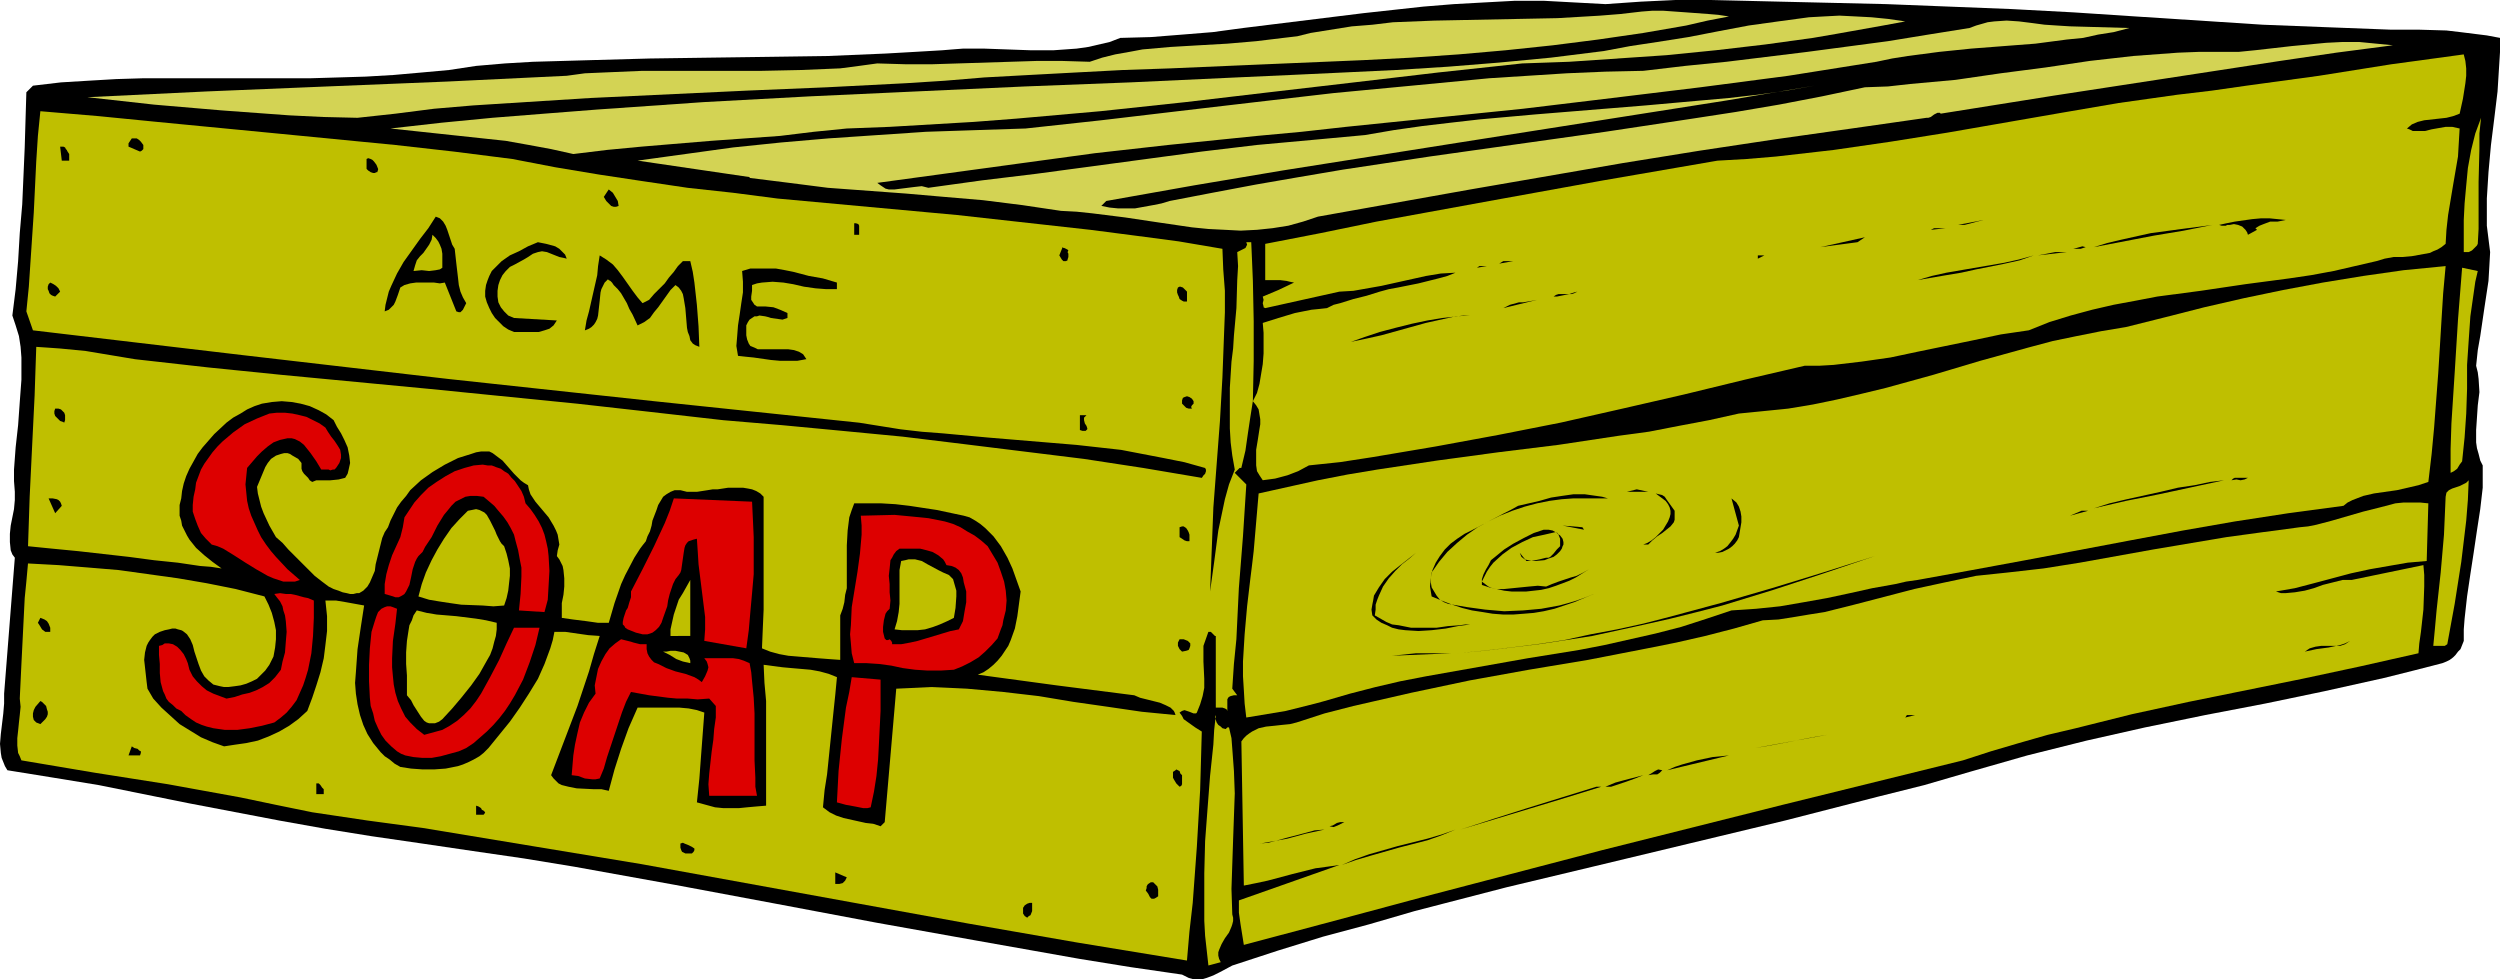 <?xml version="1.0" encoding="UTF-8" standalone="no"?>
<svg
   version="1.0"
   width="129.766mm"
   height="50.842mm"
   id="svg91"
   sodipodi:docname="Soap Box 2.wmf"
   xmlns:inkscape="http://www.inkscape.org/namespaces/inkscape"
   xmlns:sodipodi="http://sodipodi.sourceforge.net/DTD/sodipodi-0.dtd"
   xmlns="http://www.w3.org/2000/svg"
   xmlns:svg="http://www.w3.org/2000/svg">
  <sodipodi:namedview
     id="namedview91"
     pagecolor="#ffffff"
     bordercolor="#000000"
     borderopacity="0.25"
     inkscape:showpageshadow="2"
     inkscape:pageopacity="0.0"
     inkscape:pagecheckerboard="0"
     inkscape:deskcolor="#d1d1d1"
     inkscape:document-units="mm" />
  <defs
     id="defs1">
    <pattern
       id="WMFhbasepattern"
       patternUnits="userSpaceOnUse"
       width="6"
       height="6"
       x="0"
       y="0" />
  </defs>
  <path
     style="fill:#000000;fill-opacity:1;fill-rule:evenodd;stroke:none"
     d="m 468.963,5.818 h 5.494 l 5.494,0.162 2.747,0.323 2.586,0.323 2.586,0.323 2.586,0.485 v 2.747 l -0.162,2.586 -0.323,5.172 -0.646,5.333 -0.646,5.172 -0.485,5.333 -0.323,5.172 v 2.586 2.747 l 0.323,2.586 0.323,2.586 -0.162,2.909 -0.162,2.747 -0.808,5.333 -0.808,5.495 -0.485,2.747 -0.323,3.071 0.323,1.293 0.162,1.293 0.162,2.586 -0.323,2.586 -0.162,2.424 -0.162,2.424 v 2.424 l 0.162,1.131 0.323,1.131 0.323,1.293 0.485,0.97 v 2.263 2.101 l -0.485,4.202 -0.646,4.202 -0.646,4.364 -0.646,4.202 -0.646,4.364 -0.485,4.364 -0.162,2.101 v 2.263 l -0.323,0.808 -0.323,0.808 -0.485,0.485 -0.485,0.646 -0.485,0.485 -0.646,0.485 -0.646,0.323 -0.808,0.323 -5.656,1.455 -5.818,1.455 -11.635,2.586 -11.635,2.424 -11.797,2.263 -11.797,2.424 -11.474,2.586 -5.818,1.455 -5.818,1.455 -5.656,1.616 -5.656,1.616 -8.888,2.586 -9.05,2.263 -18.261,4.687 -36.36,8.727 -18.261,4.364 -18.099,4.687 -8.888,2.586 -9.05,2.424 -8.888,2.747 -8.888,2.909 -2.424,1.293 -1.293,0.646 -1.293,0.485 -1.131,0.323 h -1.293 l -1.131,-0.323 -0.646,-0.323 -0.646,-0.323 -10.019,-1.455 -10.019,-1.616 -20.038,-3.555 -19.877,-3.555 -19.715,-3.717 -19.877,-3.717 -19.715,-3.555 -9.858,-1.616 -10.019,-1.455 -9.858,-1.455 -10.019,-1.455 -9.05,-1.455 -9.05,-1.616 -17.776,-3.394 -17.614,-3.555 -8.888,-1.455 L 1.454,151.109 0.97,150.301 0.646,149.492 0.323,148.684 0.162,147.715 0,145.937 0.162,143.998 0.646,139.957 0.808,138.018 v -1.939 L 2.909,109.412 2.424,108.766 2.101,107.958 1.939,106.342 v -1.616 l 0.162,-1.616 0.323,-1.616 0.323,-1.616 0.162,-1.778 V 96.483 L 2.747,94.382 V 92.12 L 3.07,87.756 3.555,83.393 3.878,78.867 4.202,74.504 V 72.241 70.14 L 4.04,68.039 3.717,65.938 3.07,63.837 2.424,61.898 3.07,56.726 3.555,51.231 3.878,45.737 4.363,40.08 4.848,28.929 5.01,23.434 5.171,18.101 6.464,16.808 11.958,16.161 17.291,15.838 22.786,15.515 28.118,15.353 h 10.989 10.989 10.827 l 5.494,-0.162 5.333,-0.162 5.494,-0.323 5.494,-0.485 5.333,-0.485 5.333,-0.808 5.656,-0.485 5.494,-0.323 11.312,-0.323 11.635,-0.323 11.474,-0.162 11.797,-0.162 11.474,-0.162 11.474,-0.485 5.656,-0.323 5.494,-0.323 1.939,-0.162 2.101,-0.162 h 4.202 l 4.525,0.162 4.525,0.162 h 4.525 l 2.262,-0.162 2.262,-0.162 2.262,-0.323 2.101,-0.485 2.101,-0.485 2.101,-0.808 5.979,-0.162 6.141,-0.485 5.979,-0.485 5.979,-0.808 11.797,-1.455 11.797,-1.455 11.797,-1.293 5.979,-0.485 5.818,-0.323 5.979,-0.323 h 5.979 l 5.979,0.323 5.979,0.323 6.949,-0.485 L 328.694,0 h 6.949 l 6.787,0.162 6.787,0.162 6.949,0.162 6.949,0.162 6.949,0.162 12.282,0.485 12.282,0.485 12.12,0.646 12.282,0.808 24.886,1.616 12.443,0.485 z"
     id="path1" />
  <path
     style="fill:#d3d354;fill-opacity:1;fill-rule:evenodd;stroke:none"
     d="m 339.198,3.232 -4.202,0.808 -4.202,0.97 -8.403,1.455 -8.888,1.293 -8.888,1.131 -9.211,0.97 -9.211,0.808 -9.373,0.646 -9.373,0.485 -19.069,0.808 -18.746,0.808 -9.373,0.323 -9.211,0.485 -9.05,0.485 -8.888,0.485 -7.757,0.646 -7.595,0.485 -15.675,0.808 -15.514,0.646 -30.866,1.455 -15.352,0.97 -7.595,0.485 -7.595,0.646 -7.595,0.97 -7.434,0.808 -6.787,-0.162 -6.626,-0.323 -13.251,-0.97 -13.251,-1.131 -13.09,-1.455 23.432,-1.131 23.432,-0.97 23.755,-0.97 23.432,-1.131 3.555,-0.485 3.717,-0.162 7.595,-0.323 h 7.757 7.757 7.918 l 7.595,-0.162 3.878,-0.162 3.878,-0.162 3.717,-0.485 3.555,-0.485 5.494,0.162 h 5.333 l 10.181,-0.323 10.181,-0.323 h 5.171 l 5.333,0.162 2.424,-0.808 2.586,-0.646 2.747,-0.485 2.586,-0.485 5.494,-0.485 5.494,-0.323 5.656,-0.323 5.656,-0.485 5.333,-0.646 2.747,-0.323 2.586,-0.646 4.04,-0.646 4.04,-0.646 4.04,-0.323 4.04,-0.485 8.08,-0.323 8.08,-0.162 8.08,-0.162 8.08,-0.162 8.242,-0.485 4.04,-0.323 4.202,-0.485 2.101,-0.162 h 2.101 l 4.525,0.323 4.363,0.323 1.939,0.162 z"
     id="path2" />
  <path
     style="fill:#d3d354;fill-opacity:1;fill-rule:evenodd;stroke:none"
     d="m 373.78,4.202 -4.363,0.808 -4.525,0.808 -4.525,0.808 -4.686,0.808 -9.373,1.293 -9.696,1.131 -9.696,0.97 -9.534,0.646 -9.534,0.646 -4.525,0.162 -4.686,0.162 -16.483,1.778 -16.483,1.939 -16.645,1.939 -16.483,1.939 -16.645,1.778 -16.483,1.455 -8.403,0.646 -8.242,0.485 -8.242,0.485 -8.403,0.323 -6.464,0.646 -6.626,0.808 -13.574,0.97 -13.574,1.131 -6.787,0.646 -6.626,0.808 -4.363,-0.97 -4.363,-0.808 -4.525,-0.808 -4.525,-0.485 -9.05,-0.97 -4.525,-0.485 -4.525,-0.485 10.019,-1.131 10.019,-0.97 10.181,-0.808 10.342,-0.808 20.846,-1.455 20.846,-1.131 21.008,-0.97 21.17,-0.97 20.846,-0.808 20.846,-0.97 10.666,-0.485 10.342,-0.485 10.181,-0.485 10.181,-0.646 10.019,-0.808 10.181,-0.97 5.171,-0.646 5.171,-0.646 5.171,-0.97 5.333,-0.808 6.141,-0.97 5.818,-1.131 5.979,-1.131 5.818,-0.808 5.979,-0.808 2.909,-0.162 3.07,-0.162 3.232,0.162 3.07,0.162 3.232,0.323 z"
     id="path3" />
  <path
     style="fill:#d3d354;fill-opacity:1;fill-rule:evenodd;stroke:none"
     d="m 417.736,5.495 -3.07,0.808 -3.07,0.485 -2.909,0.646 -3.232,0.323 -6.141,0.808 -6.302,0.485 -6.302,0.485 -6.302,0.646 -6.141,0.808 -3.07,0.485 -3.07,0.646 -17.291,2.747 -17.291,2.263 -17.291,2.101 -17.453,2.101 -34.744,3.555 -8.726,0.97 -8.726,0.808 -17.453,1.778 -14.382,1.616 -14.221,1.939 -14.221,1.939 -14.221,1.939 0.646,0.485 0.485,0.323 0.485,0.323 0.646,0.162 h 1.131 l 1.293,-0.162 1.293,-0.162 1.293,-0.162 1.454,-0.162 1.293,0.323 10.504,-1.455 10.666,-1.293 21.654,-2.909 10.827,-1.455 10.827,-1.293 10.666,-0.97 10.504,-0.97 5.656,-0.97 5.656,-0.808 5.494,-0.646 5.656,-0.646 10.827,-0.97 21.816,-1.778 10.827,-0.97 5.494,-0.485 5.656,-0.646 5.656,-0.808 5.494,-0.97 -17.291,2.909 -34.906,5.495 -17.453,2.747 -34.744,5.495 -17.291,2.909 -17.291,3.071 -0.97,0.97 1.616,0.323 1.616,0.162 h 1.616 1.778 l 1.778,-0.323 1.778,-0.323 1.616,-0.323 1.616,-0.485 8.403,-1.616 8.565,-1.616 8.403,-1.455 8.565,-1.455 17.13,-2.586 34.421,-4.848 17.13,-2.586 8.403,-1.293 8.565,-1.455 8.403,-1.616 8.403,-1.778 4.525,-0.162 4.363,-0.485 8.888,-0.808 8.888,-1.293 8.726,-1.131 8.726,-1.293 8.565,-0.97 4.363,-0.323 4.363,-0.323 4.202,-0.162 h 4.363 3.394 l 3.232,-0.323 7.11,-0.808 3.394,-0.323 3.394,-0.323 3.232,-0.162 h 3.232 l 6.626,0.646 -11.15,1.455 -10.989,1.616 -22.139,3.394 -22.139,3.394 -11.15,1.778 -11.15,1.778 -0.162,-0.162 h -0.485 l -0.646,0.323 -0.646,0.485 -0.485,0.162 h -0.323 l -14.706,2.101 -14.867,2.101 -15.029,2.263 -15.029,2.424 -29.896,5.172 -29.896,5.333 -2.909,0.97 -2.909,0.808 -3.07,0.485 -3.07,0.323 -3.232,0.162 -3.07,-0.162 -3.232,-0.162 -3.232,-0.323 -6.626,-0.97 -6.464,-0.97 -6.464,-0.808 -3.07,-0.323 -3.07,-0.162 -7.595,-1.131 -7.757,-0.97 -7.595,-0.646 -7.434,-0.646 -15.352,-1.131 -7.595,-0.97 -7.757,-0.97 v -0.162 l -21.978,-3.232 9.373,-1.293 9.373,-1.293 9.373,-0.97 9.373,-0.808 9.534,-0.646 9.534,-0.646 9.696,-0.323 9.858,-0.323 14.867,-1.616 15.029,-1.778 15.19,-1.778 15.352,-1.778 15.352,-1.455 15.19,-1.455 7.595,-0.485 7.595,-0.485 7.595,-0.323 7.434,-0.162 8.242,-0.97 8.08,-0.808 15.837,-1.939 15.837,-2.101 7.918,-1.293 8.08,-1.293 1.293,-0.485 1.131,-0.323 1.131,-0.323 1.293,-0.162 2.424,-0.162 2.424,0.162 2.586,0.323 2.424,0.323 2.424,0.162 2.586,0.162 z"
     id="path4" />
  <path
     style="fill:#bfbf00;fill-opacity:1;fill-rule:evenodd;stroke:none"
     d="m 482.537,22.303 -1.293,0.485 -1.293,0.323 -1.454,0.162 -2.909,0.323 -1.293,0.323 -1.131,0.485 -0.97,0.808 0.485,0.162 0.646,0.323 h 1.293 1.131 l 1.293,-0.323 2.747,-0.485 h 1.293 l 1.454,0.323 -0.162,2.747 -0.162,2.747 -0.97,5.656 -0.485,2.909 -0.485,2.909 -0.323,2.909 -0.162,2.747 -0.808,0.646 -0.808,0.485 -0.808,0.323 -0.646,0.323 -1.778,0.323 -1.778,0.323 -1.778,0.162 h -1.778 l -1.778,0.323 -1.616,0.485 -4.202,0.97 -4.202,0.97 -4.363,0.808 -4.363,0.646 -8.565,1.131 -8.726,1.293 -8.565,1.131 -4.202,0.808 -4.363,0.808 -4.202,0.97 -4.202,1.131 -4.202,1.293 -4.04,1.616 -5.494,0.808 -5.333,1.131 -5.494,1.131 -5.494,1.131 -5.333,1.131 -5.656,0.808 -5.494,0.646 -2.747,0.162 h -2.909 l -11.797,2.747 -11.958,2.909 -11.958,2.747 -12.12,2.747 -12.282,2.424 -12.282,2.263 -12.443,2.101 -6.302,0.97 -6.141,0.646 -2.101,1.131 -2.101,0.808 -2.424,0.646 -2.424,0.323 -0.646,-0.97 -0.485,-0.808 -0.162,-1.131 V 90.342 89.372 88.241 l 0.323,-1.939 0.323,-2.101 0.162,-0.97 v -0.97 l -0.162,-0.97 -0.162,-0.97 -0.485,-0.808 -0.646,-0.808 -0.485,3.071 -0.485,3.232 -0.485,3.394 -0.808,3.394 h -0.162 -0.162 l -0.323,0.323 -0.323,0.323 -0.323,0.323 2.262,2.263 v 0.162 l -0.646,10.02 -0.808,10.182 -0.485,10.02 -0.485,4.848 -0.323,4.848 0.97,1.293 h -0.646 l -0.646,0.162 -0.323,0.162 -0.162,0.162 -0.162,0.323 v 0.323 1.939 l -0.162,-0.323 -0.323,-0.162 -0.485,-0.162 h -0.646 -0.646 V 124.766 h -0.162 l -0.162,-0.162 -0.323,-0.323 -0.323,-0.323 h -0.162 -0.323 l -0.97,2.747 v 1.616 1.455 l 0.162,3.394 v 1.778 l -0.323,1.616 -0.485,1.616 -0.323,0.808 -0.323,0.808 -0.162,0.162 h -0.485 l -0.808,-0.323 -0.485,-0.162 -0.485,-0.162 -0.485,0.162 -0.485,0.323 0.485,0.646 0.323,0.646 1.131,0.808 1.131,0.808 1.293,0.808 -0.162,5.818 -0.162,5.656 -0.646,11.151 -0.808,10.99 -0.646,5.656 -0.485,5.656 -21.654,-3.555 -21.331,-3.717 -21.331,-3.879 -42.662,-7.757 -21.493,-3.555 -21.493,-3.555 -10.827,-1.455 -10.827,-1.616 -7.11,-1.455 -6.949,-1.455 -7.11,-1.293 -7.11,-1.293 -14.382,-2.263 -14.382,-2.424 -0.323,-0.808 -0.323,-0.646 -0.162,-1.455 v -1.455 l 0.162,-1.455 0.162,-1.616 0.162,-1.455 0.162,-1.616 -0.162,-1.616 0.162,-3.394 0.162,-3.394 0.323,-6.465 0.323,-6.465 0.323,-3.232 0.323,-3.555 5.979,0.323 5.979,0.485 5.818,0.485 5.818,0.808 5.818,0.808 5.656,0.97 5.656,1.131 5.656,1.455 0.808,1.616 0.646,1.616 0.485,1.778 0.323,1.616 v 1.778 l -0.162,1.616 -0.323,1.778 -0.808,1.616 -0.808,1.131 -0.808,0.808 -0.808,0.808 -0.97,0.485 -1.131,0.485 -1.131,0.323 -1.131,0.162 -1.293,0.162 h -0.808 l -0.808,-0.162 -0.646,-0.162 -0.646,-0.162 -0.97,-0.808 -0.808,-0.808 -0.646,-1.131 -0.485,-1.293 -0.808,-2.424 -0.323,-1.293 -0.485,-1.131 -0.646,-0.97 -0.808,-0.646 -0.323,-0.162 -0.646,-0.162 -0.485,-0.162 h -0.646 l -0.646,0.162 -0.808,0.162 -0.97,0.323 -0.97,0.485 -0.485,0.485 -0.485,0.646 -0.323,0.485 -0.323,0.646 -0.323,1.293 -0.162,1.455 0.162,1.455 0.162,1.455 0.162,1.455 0.162,1.293 1.131,1.939 1.616,1.778 1.778,1.616 1.778,1.616 2.101,1.293 2.101,1.293 2.262,0.97 2.262,0.808 2.101,-0.323 2.262,-0.323 2.262,-0.485 2.101,-0.808 2.101,-0.97 1.939,-1.131 1.778,-1.293 1.778,-1.616 0.97,-2.586 0.808,-2.424 0.808,-2.586 0.646,-2.747 0.323,-2.586 0.323,-2.747 v -2.909 l -0.323,-3.071 h 2.101 l 1.939,0.323 1.778,0.323 1.778,0.323 -0.646,4.202 -0.646,4.364 -0.323,4.525 -0.162,2.101 0.162,2.101 0.323,2.101 0.485,2.101 0.646,1.939 0.808,1.778 1.131,1.778 1.454,1.778 0.808,0.808 0.97,0.646 0.97,0.808 1.131,0.646 2.101,0.323 2.262,0.162 h 2.262 l 2.262,-0.162 2.424,-0.485 0.97,-0.323 1.131,-0.485 0.97,-0.485 1.131,-0.646 0.808,-0.646 0.97,-0.97 4.202,-5.172 1.939,-2.747 1.778,-2.747 1.778,-2.909 1.293,-2.909 1.131,-3.071 0.485,-1.616 0.323,-1.616 h 1.131 0.97 l 2.262,0.323 2.262,0.323 2.262,0.162 -1.131,3.555 -0.97,3.394 -2.262,6.788 -2.586,6.788 -2.586,6.788 0.485,0.646 0.485,0.485 0.485,0.485 0.646,0.323 1.293,0.323 1.616,0.323 3.232,0.162 h 1.616 l 1.454,0.323 1.131,-4.202 1.293,-4.04 1.454,-4.04 1.778,-4.04 h 1.454 1.616 1.778 3.394 l 1.778,0.162 1.616,0.323 1.454,0.485 -0.646,8.566 -0.323,4.364 -0.485,4.687 1.778,0.485 1.778,0.485 1.616,0.162 h 1.454 1.616 l 1.616,-0.162 1.778,-0.162 1.939,-0.162 v -6.626 -6.788 -7.111 l -0.323,-3.555 -0.162,-3.555 3.717,0.485 1.778,0.162 3.717,0.323 1.778,0.323 1.778,0.485 1.616,0.646 -0.323,3.394 -0.323,3.071 -0.646,6.303 -0.646,6.303 -0.485,3.071 -0.323,3.394 1.293,0.97 1.293,0.646 1.454,0.485 2.909,0.646 1.454,0.323 1.454,0.162 1.454,0.485 0.808,-0.808 2.262,-26.181 3.555,-0.162 3.394,-0.162 3.555,0.162 3.394,0.162 7.11,0.646 6.949,0.808 6.787,1.131 6.787,0.97 6.626,0.97 6.626,0.646 -0.162,-0.485 -0.162,-0.323 -0.323,-0.323 -0.323,-0.323 -0.97,-0.485 -1.131,-0.485 -2.586,-0.646 -1.293,-0.323 -1.131,-0.485 -15.19,-1.939 -15.514,-2.101 1.131,-0.485 0.97,-0.646 0.97,-0.808 0.808,-0.808 0.808,-0.97 0.646,-0.97 0.646,-0.97 0.485,-1.131 0.808,-2.263 0.485,-2.424 0.323,-2.424 0.323,-2.424 -0.808,-2.263 -0.808,-2.263 -0.97,-2.101 -1.293,-2.263 -1.454,-1.939 -0.808,-0.808 -0.808,-0.808 -0.97,-0.808 -0.97,-0.646 -1.131,-0.646 -1.131,-0.323 -5.333,-1.131 -5.333,-0.808 -2.747,-0.323 -2.747,-0.162 h -2.747 -2.586 l -0.485,1.293 -0.485,1.455 -0.162,1.293 -0.162,1.293 -0.162,2.909 v 2.747 2.747 2.909 l -0.323,1.293 -0.162,1.455 -0.323,1.293 -0.485,1.293 v 8.727 l -2.262,-0.162 -2.101,-0.162 -3.878,-0.323 -1.939,-0.162 -1.778,-0.323 -1.778,-0.485 -1.616,-0.646 0.162,-3.879 0.162,-3.717 v -7.434 -3.717 -10.99 l -0.646,-0.646 -0.808,-0.485 -0.808,-0.323 -0.808,-0.162 -0.97,-0.162 h -0.97 -1.939 l -2.101,0.323 h -0.97 l -0.97,0.162 -2.101,0.323 h -1.939 l -1.293,-0.323 h -1.131 l -0.808,0.323 -0.808,0.485 -0.646,0.485 -0.485,0.808 -0.485,0.808 -0.323,0.97 -0.808,2.101 -0.162,0.97 -0.323,1.131 -0.485,0.97 -0.323,0.97 -0.646,0.808 -0.485,0.646 -1.131,1.778 -1.778,3.394 -0.808,1.778 -1.293,3.717 -1.131,3.879 h -0.97 -1.131 l -2.262,-0.323 -2.586,-0.323 -2.262,-0.323 v -1.455 -1.455 l 0.323,-1.616 0.162,-1.616 v -1.616 l -0.162,-1.616 -0.162,-0.808 -0.323,-0.646 -0.323,-0.646 -0.485,-0.646 0.162,-1.131 0.323,-1.131 -0.162,-0.97 -0.162,-0.97 -0.323,-0.808 -0.485,-0.97 -0.97,-1.616 -2.586,-3.071 -0.97,-1.455 -0.323,-0.97 -0.162,-0.808 -0.808,-0.485 -0.646,-0.485 -1.293,-1.293 -1.131,-1.293 -1.131,-1.293 -1.293,-0.97 -0.646,-0.485 -0.646,-0.323 h -0.808 -0.808 l -0.97,0.162 -0.97,0.323 -2.586,0.808 -2.586,1.293 -2.424,1.455 -2.262,1.616 -2.101,1.939 -0.808,1.131 -0.97,1.131 -0.808,1.131 -0.646,1.293 -0.646,1.293 -0.485,1.293 -0.646,0.97 -0.485,1.131 -0.646,2.586 -0.646,2.586 -0.162,1.293 -0.485,1.131 -0.485,1.131 -0.485,0.808 -0.808,0.808 -0.808,0.485 h -0.485 l -0.646,0.162 h -0.646 l -0.646,-0.162 -0.808,-0.162 -0.808,-0.323 -0.97,-0.323 -0.97,-0.485 -1.293,-0.97 -1.454,-1.131 -2.586,-2.586 -1.293,-1.293 -1.293,-1.293 -1.131,-1.293 -1.293,-1.131 -1.293,-2.263 -1.131,-2.424 -0.485,-1.293 -0.323,-1.293 -0.323,-1.293 -0.162,-1.293 0.808,-1.939 0.808,-1.939 0.485,-0.808 0.646,-0.808 0.97,-0.646 0.97,-0.323 0.646,-0.162 h 0.646 l 0.485,0.162 0.485,0.323 1.131,0.646 0.646,0.808 v 0.646 0.485 l 0.162,0.485 0.323,0.485 0.808,0.808 0.323,0.485 0.485,0.323 0.808,-0.323 h 0.97 1.778 l 1.616,-0.162 0.646,-0.162 0.646,-0.162 0.485,-0.808 0.162,-0.646 0.323,-1.455 -0.162,-1.455 -0.323,-1.616 -0.646,-1.455 -0.646,-1.293 -0.808,-1.293 L 65.448,82.423 63.994,81.292 62.539,80.484 60.762,79.675 58.984,79.191 57.206,78.867 55.267,78.706 53.328,78.867 51.389,79.191 l -1.454,0.485 -1.454,0.646 -1.293,0.808 -1.454,0.808 -1.293,0.97 -2.424,2.263 -2.262,2.586 -0.97,1.293 -0.808,1.455 -0.808,1.455 -0.646,1.455 -0.485,1.455 -0.323,1.455 -0.162,1.455 -0.323,1.293 v 0.97 1.131 l 0.323,0.97 0.162,0.97 0.485,0.97 0.485,0.97 0.485,0.808 1.293,1.616 1.616,1.455 1.616,1.293 1.778,1.293 -2.101,-0.323 -2.101,-0.162 -4.363,-0.646 -4.686,-0.485 -4.848,-0.646 -10.019,-1.131 -5.01,-0.485 -4.848,-0.485 0.323,-9.697 0.485,-10.02 0.485,-9.858 0.162,-4.848 0.162,-4.687 2.424,0.162 2.262,0.162 5.01,0.485 4.848,0.808 4.848,0.808 14.382,1.616 14.382,1.455 28.926,2.747 14.544,1.455 14.544,1.455 14.382,1.616 14.221,1.616 11.474,0.97 11.958,1.131 11.797,1.131 11.958,1.455 11.797,1.455 11.797,1.455 11.635,1.778 11.474,1.939 0.323,-0.485 0.323,-0.323 0.162,-0.485 v -0.323 l -0.162,-0.323 -4.04,-1.131 -4.04,-0.808 -4.202,-0.808 -4.202,-0.808 -4.363,-0.485 -4.363,-0.485 -17.453,-1.455 -8.726,-0.808 -4.202,-0.323 -4.202,-0.485 -4.04,-0.646 -4.04,-0.646 L 128.31,78.706 87.91,74.342 47.51,69.655 26.987,67.231 6.464,64.807 5.171,61.09 5.656,56.241 5.979,51.393 6.626,41.696 7.11,31.676 7.434,26.666 7.918,21.818 l 11.474,0.97 11.474,1.131 23.432,2.263 23.27,2.263 11.474,1.293 11.474,1.455 8.403,1.616 8.726,1.455 8.565,1.293 8.726,1.293 8.888,0.97 8.726,1.131 17.614,1.616 17.614,1.616 17.453,1.939 8.726,0.97 8.726,1.131 8.565,1.131 8.565,1.455 0.162,4.04 0.323,4.202 v 4.202 l -0.162,4.202 -0.323,8.566 -0.485,8.566 -1.293,16.969 -0.323,8.404 -0.162,4.04 -0.162,4.04 0.808,-5.818 0.808,-6.141 0.646,-3.071 0.646,-3.071 0.808,-2.909 1.131,-2.909 -0.485,-2.747 -0.323,-2.586 -0.162,-2.747 v -2.586 -5.333 l 0.323,-5.172 0.323,-2.586 0.162,-2.586 0.485,-5.333 0.162,-5.495 0.162,-2.747 -0.162,-2.747 0.323,-0.162 0.323,-0.162 0.646,-0.323 0.323,-0.162 0.162,-0.323 0.162,-0.323 -0.162,-0.485 h 0.97 l 0.162,3.717 0.162,3.879 0.162,7.919 V 70.787 l -0.162,7.919 0.808,-1.616 0.485,-1.778 0.323,-1.939 0.323,-1.939 0.162,-2.101 v -2.101 -1.939 l -0.162,-1.939 3.07,-0.97 3.232,-0.97 3.232,-0.646 1.616,-0.162 1.454,-0.162 1.293,-0.646 1.293,-0.323 2.586,-0.808 1.293,-0.323 1.293,-0.323 2.586,-0.808 1.778,-0.485 1.778,-0.323 4.04,-0.808 3.878,-0.97 1.778,-0.485 1.616,-0.646 -2.909,0.162 -2.909,0.485 -5.818,1.293 -2.909,0.646 -2.747,0.485 -2.747,0.485 -2.747,0.162 -14.544,3.232 -0.323,-0.162 v -0.162 l -0.162,-0.646 0.162,-0.646 -0.162,-0.646 3.07,-1.293 3.07,-1.455 -0.808,-0.162 -0.646,-0.162 -1.293,-0.162 h -2.101 -0.808 v -7.111 l 10.827,-2.101 10.989,-2.263 22.139,-4.04 22.301,-4.04 22.462,-3.879 5.656,-0.323 5.818,-0.485 5.656,-0.646 5.656,-0.646 11.15,-1.616 11.15,-1.778 11.15,-1.939 11.15,-1.939 11.312,-1.939 11.474,-1.616 6.787,-0.808 6.787,-0.97 7.11,-0.97 7.11,-0.97 14.221,-2.263 14.221,-1.939 0.323,1.293 0.162,1.455 v 1.455 l -0.162,1.455 -0.485,3.071 z"
     id="path5" />
  <path
     style="fill:#bfbf00;fill-opacity:1;fill-rule:evenodd;stroke:none"
     d="m 486.092,47.838 -0.162,0.323 -0.323,0.323 -0.646,0.646 -0.646,0.323 h -0.485 -0.485 v -3.071 -3.232 l 0.162,-3.232 0.323,-3.555 0.323,-3.394 0.646,-3.555 0.808,-3.232 1.131,-3.071 -0.323,3.071 v 3.071 l -0.162,6.465 v 9.212 z"
     id="path6" />
  <path
     style="fill:#000000;fill-opacity:1;fill-rule:evenodd;stroke:none"
     d="m 28.118,28.444 v 0.808 l -0.323,0.323 -0.323,0.162 -2.262,-0.97 v -0.646 l 0.323,-0.485 0.323,-0.485 h 0.485 0.485 l 0.485,0.323 0.323,0.323 z"
     id="path7" />
  <path
     style="fill:#000000;fill-opacity:1;fill-rule:evenodd;stroke:none"
     d="m 13.574,30.222 v 1.293 h -1.454 l -0.323,-2.747 h 0.323 0.323 l 0.323,0.162 0.162,0.323 0.162,0.162 0.162,0.323 z"
     id="path8" />
  <path
     style="fill:#000000;fill-opacity:1;fill-rule:evenodd;stroke:none"
     d="m 74.174,33.131 v 0.162 l -0.162,0.485 h -0.162 l -0.323,0.162 h -0.323 l -0.485,-0.162 -0.485,-0.323 -0.323,-0.323 V 31.191 l 0.323,-0.162 0.485,0.162 0.323,0.162 0.323,0.323 0.485,0.646 z"
     id="path9" />
  <path
     style="fill:#000000;fill-opacity:1;fill-rule:evenodd;stroke:none"
     d="m 121.361,40.403 -0.485,0.162 h -0.485 l -0.485,-0.162 -0.323,-0.323 -0.646,-0.646 -0.485,-0.808 0.97,-1.455 0.808,0.646 0.485,0.808 0.485,0.808 z"
     id="path10" />
  <path
     style="fill:#000000;fill-opacity:1;fill-rule:evenodd;stroke:none"
     d="m 89.203,48.807 0.323,2.909 0.323,2.747 0.162,1.455 0.323,1.293 0.485,1.131 0.646,1.131 -0.323,0.646 -0.323,0.646 -0.323,0.323 -0.162,0.162 h -0.323 L 89.526,61.09 87.264,55.433 86.294,55.595 85.163,55.433 h -1.131 -2.424 l -1.131,0.162 -1.131,0.323 -0.808,0.485 -0.485,1.455 -0.485,1.293 -0.323,0.646 -0.485,0.485 -0.485,0.485 -0.808,0.323 0.162,-1.293 0.323,-1.293 0.323,-1.293 0.485,-1.131 1.131,-2.424 1.293,-2.263 3.232,-4.525 1.616,-2.101 1.454,-2.263 0.808,0.323 0.646,0.646 0.485,0.808 0.323,0.808 0.323,0.97 0.323,0.97 0.323,0.97 z"
     id="path11" />
  <path
     style="fill:#000000;fill-opacity:1;fill-rule:evenodd;stroke:none"
     d="m 448.439,43.151 -0.808,0.162 -0.808,0.162 h -1.454 l -1.293,0.485 -0.808,0.323 -0.808,0.485 0.323,0.323 -1.778,0.97 -0.162,-0.485 -0.323,-0.485 -0.323,-0.323 -0.323,-0.323 -0.808,-0.323 -0.808,-0.162 -0.808,0.162 h -0.485 l -0.323,0.162 h -0.808 l -0.485,-0.162 1.454,-0.323 1.616,-0.323 3.394,-0.485 1.778,-0.162 h 1.616 l 1.616,0.162 z"
     id="path12" />
  <path
     style="fill:#000000;fill-opacity:1;fill-rule:evenodd;stroke:none"
     d="m 384.123,44.12 5.01,-0.97 -3.717,0.97 z"
     id="path13" />
  <path
     style="fill:#000000;fill-opacity:1;fill-rule:evenodd;stroke:none"
     d="m 168.549,44.767 v 1.293 h -0.97 V 43.797 h 0.323 l 0.485,0.162 0.162,0.323 z"
     id="path14" />
  <path
     style="fill:#000000;fill-opacity:1;fill-rule:evenodd;stroke:none"
     d="m 434.057,44.12 -5.656,1.131 -5.818,0.97 -11.797,2.263 2.586,-0.808 2.747,-0.646 2.909,-0.646 2.909,-0.646 5.979,-0.808 z"
     id="path15" />
  <path
     style="fill:#000000;fill-opacity:1;fill-rule:evenodd;stroke:none"
     d="m 378.79,45.09 0.646,-0.323 h 2.262 z"
     id="path16" />
  <path
     style="fill:#bfbf00;fill-opacity:1;fill-rule:evenodd;stroke:none"
     d="m 86.779,52.524 -0.485,0.323 -0.808,0.162 -1.293,0.162 -1.454,-0.162 -1.616,0.162 0.323,-1.131 0.323,-0.97 0.646,-0.808 0.646,-0.646 1.131,-1.616 0.485,-0.97 0.162,-0.97 0.646,0.646 0.485,0.646 0.323,0.646 0.323,0.808 0.162,0.97 v 0.808 z"
     id="path17" />
  <path
     style="fill:#000000;fill-opacity:1;fill-rule:evenodd;stroke:none"
     d="m 357.136,48.484 8.726,-1.939 -1.454,0.97 z"
     id="path18" />
  <path
     style="fill:#000000;fill-opacity:1;fill-rule:evenodd;stroke:none"
     d="m 111.181,50.747 -0.646,-0.162 -0.808,-0.162 -0.808,-0.323 -0.808,-0.323 -0.808,-0.323 -0.97,-0.162 -0.808,0.162 -0.97,0.323 -0.97,0.646 -0.808,0.485 -1.778,0.97 -0.97,0.485 -0.808,0.808 -0.646,0.808 -0.485,0.97 -0.323,0.97 -0.162,1.131 v 1.131 l 0.162,1.131 0.485,0.97 0.646,0.808 0.808,0.808 1.131,0.485 8.403,0.485 -0.323,0.485 -0.323,0.485 -0.808,0.646 -0.97,0.323 -1.131,0.323 h -1.131 -1.293 -1.293 -1.131 l -1.131,-0.485 -0.97,-0.646 -0.808,-0.808 -0.808,-0.808 -0.646,-0.97 -0.485,-0.97 -0.485,-1.131 -0.323,-1.131 v -1.131 l 0.162,-1.131 0.323,-0.97 0.323,-0.808 0.485,-0.97 0.646,-0.646 1.293,-1.293 1.616,-1.131 1.778,-0.808 1.778,-0.97 1.939,-0.808 1.616,0.323 1.778,0.485 0.808,0.485 0.485,0.485 0.646,0.646 z"
     id="path19" />
  <path
     style="fill:#000000;fill-opacity:1;fill-rule:evenodd;stroke:none"
     d="m 209.433,49.454 0.162,0.323 v 0.646 l -0.162,0.485 v 0.162 l -0.323,0.162 h -0.485 l -0.323,-0.323 -0.485,-0.808 0.646,-1.616 0.162,0.162 h 0.162 l 0.323,0.162 0.323,0.162 0.162,0.162 z"
     id="path20" />
  <path
     style="fill:#000000;fill-opacity:1;fill-rule:evenodd;stroke:none"
     d="m 409.171,48.484 -0.485,0.162 -0.485,0.162 h -0.646 -0.808 l 0.646,-0.162 1.131,-0.323 z"
     id="path21" />
  <path
     style="fill:#000000;fill-opacity:1;fill-rule:evenodd;stroke:none"
     d="m 399.798,50.1 3.394,-0.646 h 2.262 z"
     id="path22" />
  <path
     style="fill:#000000;fill-opacity:1;fill-rule:evenodd;stroke:none"
     d="m 347.763,49.777 h 1.616 z"
     id="path23" />
  <path
     style="fill:#000000;fill-opacity:1;fill-rule:evenodd;stroke:none"
     d="m 126.048,59.474 1.293,-0.646 0.97,-1.131 2.101,-2.101 0.808,-1.131 0.97,-1.131 0.808,-1.131 0.97,-0.97 h 1.454 l 0.485,2.101 0.323,2.101 0.485,4.364 0.323,4.202 0.162,4.04 -0.808,-0.323 -0.485,-0.323 -0.485,-0.646 -0.162,-0.808 -0.323,-0.808 -0.162,-0.808 -0.162,-1.939 -0.162,-1.939 -0.323,-1.939 -0.162,-0.808 -0.323,-0.646 -0.485,-0.646 -0.646,-0.485 -0.97,0.97 -0.808,1.131 -0.808,1.131 -0.808,1.131 -0.808,0.97 -0.808,1.131 -1.131,0.808 -0.646,0.323 -0.646,0.323 -0.97,-2.101 -0.646,-1.131 -0.485,-1.131 -1.131,-1.939 -0.646,-0.808 -0.808,-0.808 -0.323,-0.485 -0.323,-0.323 -0.323,-0.162 -0.162,-0.162 -0.162,0.162 -0.485,0.485 -0.323,0.646 -0.323,0.646 -0.162,0.646 -0.162,1.616 -0.162,1.455 -0.162,1.455 -0.162,0.646 -0.323,0.646 -0.323,0.485 -0.485,0.485 -0.485,0.323 -0.808,0.323 0.323,-1.939 0.485,-1.778 0.808,-3.555 0.808,-3.555 0.162,-1.778 0.323,-2.101 1.293,0.808 1.293,0.97 0.97,1.131 0.97,1.293 1.939,2.747 0.97,1.293 z"
     id="path24" />
  <path
     style="fill:#000000;fill-opacity:1;fill-rule:evenodd;stroke:none"
     d="m 344.854,50.747 v -0.646 h 1.293 z"
     id="path25" />
  <path
     style="fill:#000000;fill-opacity:1;fill-rule:evenodd;stroke:none"
     d="m 398.99,50.1 -2.747,0.97 -2.909,0.646 -5.656,1.131 -2.909,0.646 -2.909,0.485 -5.656,0.97 2.747,-0.808 2.909,-0.646 5.656,-0.97 5.656,-0.97 2.909,-0.646 z"
     id="path26" />
  <path
     style="fill:#000000;fill-opacity:1;fill-rule:evenodd;stroke:none"
     d="m 294.112,51.716 0.808,-0.485 h 1.939 z"
     id="path27" />
  <path
     style="fill:#000000;fill-opacity:1;fill-rule:evenodd;stroke:none"
     d="m 289.748,52.524 0.485,-0.323 h 1.454 z"
     id="path28" />
  <path
     style="fill:#bfbf00;fill-opacity:1;fill-rule:evenodd;stroke:none"
     d="m 479.79,52.201 -0.485,5.333 -0.323,5.172 -0.323,5.333 -0.323,5.172 -0.808,10.666 -0.485,5.172 -0.646,5.495 -1.939,0.646 -2.101,0.485 -2.101,0.485 -2.262,0.323 -2.262,0.323 -2.101,0.485 -2.101,0.808 -0.97,0.485 -0.808,0.646 -10.827,1.455 -10.504,1.616 -10.181,1.778 -10.342,1.939 -20.523,3.879 -10.504,1.939 -10.666,1.939 -2.262,0.323 -2.101,0.485 -4.525,0.808 -4.363,0.97 -4.525,0.97 -4.525,0.808 -4.686,0.808 -4.686,0.485 -4.848,0.323 -4.848,1.616 -5.01,1.616 -5.01,1.293 -5.01,1.131 -5.01,1.131 -5.01,0.97 -10.019,1.616 -10.019,1.778 -10.019,1.778 -5.01,0.97 -4.848,1.131 -5.01,1.293 -5.01,1.455 -1.778,0.485 -1.939,0.485 -3.878,0.97 -7.757,1.293 -0.323,-2.747 -0.162,-2.747 -0.162,-2.586 v -2.909 l 0.323,-5.333 0.485,-5.495 0.646,-5.495 0.323,-2.586 0.323,-2.747 0.485,-5.656 0.485,-5.656 5.818,-1.293 5.818,-1.293 5.818,-1.131 5.818,-0.97 11.797,-1.778 11.958,-1.616 11.797,-1.455 11.797,-1.778 5.979,-0.808 5.818,-1.131 5.979,-1.131 5.818,-1.293 4.848,-0.485 4.848,-0.485 4.848,-0.808 4.686,-0.97 4.848,-1.131 4.686,-1.131 9.373,-2.586 9.211,-2.747 9.373,-2.586 4.848,-1.293 4.686,-0.97 4.848,-0.97 4.848,-0.808 7.757,-1.939 7.595,-1.939 7.757,-1.778 7.757,-1.616 7.757,-1.455 7.918,-1.293 7.918,-1.131 z"
     id="path29" />
  <path
     style="fill:#000000;fill-opacity:1;fill-rule:evenodd;stroke:none"
     d="m 164.185,55.433 v 1.293 h -2.101 l -2.101,-0.162 -2.262,-0.323 -2.101,-0.485 -1.939,-0.323 -2.101,-0.162 -2.101,0.162 -0.97,0.162 -0.97,0.323 v 0.485 0.646 l -0.162,1.131 v 0.646 l 0.323,0.485 0.323,0.485 0.485,0.323 h 1.616 l 1.616,0.162 1.293,0.485 1.454,0.646 v 0.97 l -0.485,0.162 -0.485,0.162 -1.131,-0.162 -1.131,-0.162 -0.485,-0.162 -0.646,-0.162 -1.131,-0.162 -0.485,0.162 h -0.485 l -0.485,0.323 -0.485,0.323 -0.323,0.485 -0.323,0.646 v 0.97 0.97 l 0.162,0.808 0.323,0.808 0.323,0.485 0.808,0.323 0.646,0.323 h 1.131 2.424 2.424 l 1.131,0.162 0.97,0.323 0.808,0.485 0.323,0.485 0.323,0.485 -1.778,0.323 h -1.616 -1.778 l -1.778,-0.162 -3.394,-0.485 -1.616,-0.162 -1.454,-0.162 -0.162,-0.97 -0.162,-0.97 0.162,-1.939 0.162,-2.101 0.323,-2.101 0.323,-2.263 0.323,-2.101 v -2.101 l -0.162,-2.101 1.616,-0.485 h 1.778 1.616 1.616 l 1.778,0.323 1.616,0.323 3.07,0.808 2.747,0.485 z"
     id="path30" />
  <path
     style="fill:#bfbf00;fill-opacity:1;fill-rule:evenodd;stroke:none"
     d="m 486.092,53.171 -0.485,2.101 -0.323,2.263 -0.646,4.525 -0.323,4.687 -0.323,4.848 v 4.687 l -0.162,4.848 -0.323,4.687 -0.485,4.687 -0.485,0.646 -0.485,0.808 -0.646,0.485 -0.646,0.323 v -4.687 l 0.162,-5.01 0.323,-5.01 0.323,-5.01 0.646,-10.343 0.808,-10.182 z"
     id="path31" />
  <path
     style="fill:#000000;fill-opacity:1;fill-rule:evenodd;stroke:none"
     d="m 11.797,57.211 -0.97,0.97 -0.485,-0.162 -0.323,-0.162 -0.323,-0.323 -0.162,-0.485 -0.162,-0.323 v -0.485 l 0.162,-0.485 0.323,-0.323 0.646,0.323 0.485,0.323 0.485,0.485 z"
     id="path32" />
  <path
     style="fill:#000000;fill-opacity:1;fill-rule:evenodd;stroke:none"
     d="m 232.865,57.211 v 1.939 h -0.646 l -0.323,-0.162 -0.485,-0.323 -0.162,-0.485 -0.162,-0.323 -0.162,-0.485 v -0.485 l 0.162,-0.485 0.323,-0.162 h 0.162 l 0.485,0.162 z"
     id="path33" />
  <path
     style="fill:#000000;fill-opacity:1;fill-rule:evenodd;stroke:none"
     d="m 309.464,57.211 -0.646,0.323 -0.485,0.162 h -1.293 -1.293 l -0.485,0.162 -0.485,0.323 h -0.162 v 0 h 0.323 0.485 l 0.808,-0.162 1.616,-0.323 0.97,-0.323 z"
     id="path34" />
  <path
     style="fill:#000000;fill-opacity:1;fill-rule:evenodd;stroke:none"
     d="m 294.92,60.443 0.646,-0.323 0.646,-0.323 1.778,-0.485 h 0.808 l 0.97,-0.162 1.778,-0.323 z"
     id="path35" />
  <path
     style="fill:#000000;fill-opacity:1;fill-rule:evenodd;stroke:none"
     d="m 288.456,61.898 -2.909,0.162 -2.909,0.646 -2.909,0.646 -2.909,0.808 -5.818,1.616 -2.909,0.646 -3.07,0.646 2.747,-0.97 2.909,-0.97 3.07,-0.808 3.232,-0.808 3.07,-0.646 2.909,-0.485 2.909,-0.323 1.293,-0.162 z"
     id="path36" />
  <path
     style="fill:#000000;fill-opacity:1;fill-rule:evenodd;stroke:none"
     d="m 234.158,79.191 -0.323,0.323 -0.162,0.323 0.162,0.323 h -0.323 -0.323 l -0.485,-0.162 -0.808,-0.808 v -0.323 -0.323 l 0.162,-0.485 0.323,-0.162 0.485,-0.162 0.485,0.162 0.485,0.323 0.323,0.485 z"
     id="path37" />
  <path
     style="fill:#000000;fill-opacity:1;fill-rule:evenodd;stroke:none"
     d="m 12.605,82.908 -0.323,-0.162 -0.485,-0.162 -0.646,-0.646 -0.323,-0.323 -0.162,-0.485 v -0.485 l 0.162,-0.485 h 0.646 l 0.485,0.162 0.323,0.323 0.323,0.323 0.162,0.485 v 0.485 0.485 z"
     id="path38" />
  <path
     style="fill:#dd0000;fill-opacity:1;fill-rule:evenodd;stroke:none"
     d="m 63.832,83.877 0.485,0.808 0.646,0.97 0.646,0.808 0.646,0.97 0.485,0.808 0.162,0.97 v 0.646 l -0.162,0.485 -0.162,0.485 -0.323,0.485 -0.323,0.485 -0.323,0.323 h -0.323 l -0.485,0.162 -0.323,-0.162 H 63.024 L 62.054,90.504 60.923,88.887 60.277,88.079 59.63,87.271 58.822,86.625 57.853,86.14 57.206,85.978 h -0.808 l -1.454,0.323 -1.293,0.485 -1.131,0.808 -1.131,0.97 -0.97,0.97 -1.939,2.263 -0.162,1.616 -0.162,1.616 0.162,1.616 0.162,1.616 0.323,1.455 0.485,1.455 0.646,1.455 0.646,1.455 0.646,1.293 0.97,1.455 0.97,1.293 0.97,1.131 2.262,2.424 2.424,2.101 -0.97,0.323 h -1.131 -1.131 l -0.97,-0.323 -0.97,-0.323 -1.131,-0.485 -2.262,-1.293 -2.101,-1.293 -2.262,-1.455 -2.101,-1.293 -1.131,-0.485 -1.131,-0.323 -1.131,-1.131 -0.97,-1.131 -0.646,-1.455 -0.485,-1.293 -0.485,-1.455 v -1.293 l 0.162,-1.616 0.323,-1.455 0.162,-1.293 0.485,-1.293 0.485,-1.293 0.646,-1.131 0.808,-1.131 0.808,-1.131 0.97,-1.131 0.97,-0.97 2.101,-1.778 2.262,-1.616 2.424,-1.131 2.424,-0.97 1.454,-0.162 h 1.616 l 1.454,0.162 1.454,0.323 1.293,0.323 1.293,0.646 1.293,0.646 z"
     id="path39" />
  <path
     style="fill:#000000;fill-opacity:1;fill-rule:evenodd;stroke:none"
     d="m 213.15,81.453 -0.162,0.162 -0.323,0.323 v 0.485 l 0.162,0.646 0.323,0.485 0.162,0.485 v 0.162 l -0.162,0.162 -0.162,0.162 h -0.646 l -0.485,-0.162 v -2.909 z"
     id="path40" />
  <path
     style="fill:#dd0000;fill-opacity:1;fill-rule:evenodd;stroke:none"
     d="m 103.101,98.746 0.97,1.131 0.808,1.131 0.808,1.293 0.646,1.293 0.485,1.293 0.323,1.293 0.323,1.455 0.162,1.455 0.162,2.909 -0.162,2.909 -0.162,2.747 -0.646,2.424 -5.01,-0.323 0.323,-3.232 0.162,-3.394 v -1.778 l -0.323,-1.616 -0.323,-1.778 -0.485,-1.778 -0.323,-1.293 -0.646,-1.293 -0.646,-1.131 -0.808,-1.131 -0.97,-1.131 -0.808,-0.97 -1.131,-0.97 -0.97,-0.808 -1.293,-0.162 h -1.293 l -0.97,0.162 -0.97,0.485 -0.97,0.485 -0.808,0.808 -0.646,0.808 -0.808,0.97 -1.293,2.101 -1.131,2.263 -1.293,1.939 -0.485,0.97 -0.808,0.808 -0.323,0.485 -0.323,0.646 -0.485,1.455 -0.323,1.616 -0.323,1.455 -0.323,0.646 -0.323,0.646 -0.323,0.485 -0.485,0.323 -0.646,0.323 h -0.646 l -0.97,-0.323 -1.131,-0.323 v -0.97 -0.97 l 0.323,-1.939 0.485,-1.778 0.646,-1.939 0.808,-1.778 0.808,-1.778 0.485,-1.939 0.323,-1.939 0.97,-1.455 0.97,-1.455 1.293,-1.455 1.454,-1.455 1.616,-1.131 1.778,-1.131 1.778,-0.97 1.939,-0.646 1.778,-0.485 1.778,-0.162 0.97,0.162 h 0.808 l 0.808,0.323 0.97,0.323 0.646,0.485 0.808,0.485 0.646,0.808 0.646,0.646 0.646,0.97 0.646,0.97 0.485,1.131 z"
     id="path41" />
  <path
     style="fill:#000000;fill-opacity:1;fill-rule:evenodd;stroke:none"
     d="m 441.006,93.736 -0.323,0.162 -0.323,0.162 -0.808,0.162 -0.808,-0.162 -0.97,0.162 0.323,-0.323 0.323,-0.162 h 0.808 0.97 z"
     id="path42" />
  <path
     style="fill:#000000;fill-opacity:1;fill-rule:evenodd;stroke:none"
     d="m 436.32,94.221 -12.766,2.747 -6.464,1.293 -6.302,1.455 3.07,-0.97 3.394,-0.808 6.626,-1.455 3.394,-0.808 3.232,-0.485 3.07,-0.646 z"
     id="path43" />
  <path
     style="fill:#bfbf00;fill-opacity:1;fill-rule:evenodd;stroke:none"
     d="m 480.113,126.382 -0.485,0.323 h -0.646 -1.616 l 0.323,-3.394 0.323,-3.555 0.808,-7.434 0.646,-7.434 0.162,-3.717 0.162,-3.717 0.162,-0.808 0.485,-0.485 0.646,-0.323 1.454,-0.485 0.646,-0.323 0.646,-0.323 0.485,-0.485 -0.162,3.879 -0.323,4.04 -0.97,8.081 -1.293,8.242 z"
     id="path44" />
  <path
     style="fill:#000000;fill-opacity:1;fill-rule:evenodd;stroke:none"
     d="m 319.16,96.483 1.939,-0.485 2.262,0.485 z"
     id="path45" />
  <path
     style="fill:#000000;fill-opacity:1;fill-rule:evenodd;stroke:none"
     d="m 315.443,97.776 h -2.101 -2.262 -2.424 l -2.262,0.162 -2.424,0.323 -2.424,0.485 -2.424,0.646 -2.424,0.808 -2.424,0.97 -2.262,1.131 -2.101,1.131 -2.101,1.455 -1.939,1.616 -1.939,1.778 -1.616,1.939 -1.454,2.101 -0.162,0.97 v 0.97 l 0.162,0.97 0.485,0.808 0.485,0.808 0.646,0.808 0.808,0.485 0.808,0.323 3.717,0.646 3.555,0.485 3.717,0.323 3.717,-0.162 3.555,-0.323 3.555,-0.646 1.778,-0.485 1.616,-0.485 1.778,-0.646 1.616,-0.646 -1.939,0.808 -1.939,0.808 -1.939,0.646 -1.939,0.646 -2.101,0.485 -1.939,0.323 -1.939,0.162 -2.101,0.162 h -1.939 l -2.101,-0.162 -1.939,-0.323 -2.101,-0.323 -1.939,-0.485 -1.939,-0.646 -2.101,-0.808 -1.939,-0.808 -0.162,-0.97 -0.162,-0.97 0.162,-1.778 0.323,-1.455 0.646,-1.455 0.808,-1.293 0.97,-1.293 1.131,-1.131 1.293,-0.97 1.454,-0.97 1.616,-0.808 6.141,-3.232 1.293,-0.646 1.454,-0.808 2.101,-0.485 2.101,-0.485 2.262,-0.646 2.101,-0.323 2.262,-0.323 h 2.262 l 2.262,0.323 1.131,0.162 z"
     id="path46" />
  <path
     style="fill:#000000;fill-opacity:1;fill-rule:evenodd;stroke:none"
     d="m 328.532,100.2 v 0.646 0.485 0.646 l -0.162,0.485 -0.646,0.808 -0.808,0.646 -0.808,0.646 -0.97,0.646 -0.97,0.808 -0.808,0.808 h -0.97 l 0.808,-0.323 0.808,-0.485 0.808,-0.646 0.646,-0.646 0.808,-0.808 0.485,-0.808 0.485,-0.808 0.323,-0.808 0.162,-0.646 v -0.646 l -0.162,-0.646 -0.323,-0.646 -0.485,-0.646 -0.646,-0.485 -0.646,-0.485 -0.646,-0.485 0.646,0.162 0.646,0.162 0.485,0.323 0.323,0.485 0.808,1.131 z"
     id="path47" />
  <path
     style="fill:#000000;fill-opacity:1;fill-rule:evenodd;stroke:none"
     d="m 12.12,99.231 -1.293,1.455 -1.293,-2.909 h 0.808 l 0.808,0.162 0.323,0.162 0.323,0.323 0.162,0.323 z"
     id="path48" />
  <path
     style="fill:#dd0000;fill-opacity:1;fill-rule:evenodd;stroke:none"
     d="m 147.541,98.423 0.162,3.394 0.162,3.555 v 3.555 3.717 l -0.323,3.717 -0.323,3.555 -0.323,3.717 -0.485,3.555 -8.242,-1.455 0.162,-2.263 v -2.424 l -0.323,-2.586 -0.323,-2.586 -0.646,-5.172 -0.162,-2.586 -0.162,-2.424 -0.646,0.162 -0.485,0.162 -0.485,0.162 -0.323,0.323 -0.323,0.485 -0.162,0.485 -0.162,0.97 -0.323,2.263 -0.162,1.131 -0.162,0.485 -0.323,0.485 -0.646,0.808 -0.485,0.97 -0.323,0.97 -0.323,0.97 -0.323,1.293 -0.162,1.131 -0.808,2.263 -0.323,0.97 -0.485,0.808 -0.646,0.646 -0.646,0.485 -0.97,0.323 h -0.97 l -0.646,-0.162 -0.646,-0.162 -0.808,-0.323 -0.808,-0.323 -0.485,-0.323 -0.162,-0.323 -0.323,-0.323 v -0.485 l 0.162,-0.808 0.323,-0.97 0.162,-0.485 0.323,-0.485 0.323,-1.131 0.323,-0.97 v -1.131 l 2.262,-4.364 2.262,-4.525 2.101,-4.525 0.97,-2.424 0.808,-2.424 z"
     id="path49" />
  <path
     style="fill:#000000;fill-opacity:1;fill-rule:evenodd;stroke:none"
     d="m 341.137,105.372 -0.323,0.646 -0.485,0.646 -0.485,0.485 -0.646,0.485 -0.646,0.323 -0.646,0.323 -0.808,0.162 h -0.646 l 0.97,-0.323 0.808,-0.485 0.646,-0.485 0.646,-0.808 0.485,-0.646 0.485,-0.808 0.646,-1.778 -1.454,-5.333 0.97,0.808 0.485,0.808 0.323,0.97 0.162,0.97 v 1.131 l -0.162,0.97 z"
     id="path50" />
  <path
     style="fill:#bfbf00;fill-opacity:1;fill-rule:evenodd;stroke:none"
     d="m 476.073,110.059 -3.717,0.323 -3.717,0.646 -3.717,0.646 -3.717,0.808 -7.272,1.939 -3.717,0.97 -3.717,0.646 0.97,0.323 h 0.97 l 1.778,-0.162 1.939,-0.323 1.778,-0.485 1.778,-0.646 1.939,-0.485 1.939,-0.485 h 1.778 l 14.059,-2.909 0.162,1.939 v 2.263 l -0.162,4.525 -0.485,4.364 -0.323,2.263 -0.162,1.939 -11.474,2.586 -11.312,2.424 -11.15,2.263 -11.15,2.263 -11.15,2.424 -10.989,2.747 -5.494,1.293 -5.656,1.616 -5.494,1.616 -5.494,1.778 -35.39,8.727 -35.39,8.889 -35.229,9.212 -17.453,4.687 -17.614,4.687 -0.646,-4.04 -0.323,-2.263 v -1.131 -1.293 l 19.715,-6.949 -2.262,0.323 -2.424,0.323 -4.525,1.131 -4.848,1.293 -2.262,0.485 -2.424,0.485 -0.485,-28.282 0.485,-0.646 0.485,-0.485 0.646,-0.485 0.485,-0.323 1.293,-0.646 1.454,-0.323 1.616,-0.162 1.454,-0.162 1.616,-0.162 1.293,-0.323 5.494,-1.778 5.656,-1.455 5.656,-1.293 5.656,-1.293 11.474,-2.424 11.635,-2.101 11.635,-1.939 11.635,-2.263 5.656,-1.131 5.656,-1.293 5.656,-1.455 5.656,-1.616 3.07,-0.162 3.07,-0.485 2.909,-0.485 3.07,-0.485 5.818,-1.455 11.797,-3.071 5.979,-1.293 3.07,-0.646 3.07,-0.646 3.07,-0.323 3.07,-0.323 7.11,-0.808 7.11,-1.131 14.382,-2.586 14.382,-2.424 7.11,-0.97 7.272,-0.97 1.616,-0.162 1.616,-0.323 3.07,-0.808 6.141,-1.778 3.232,-0.808 3.07,-0.808 1.616,-0.162 h 1.616 1.616 l 1.616,0.162 z"
     id="path51" />
  <path
     style="fill:#bfbf00;fill-opacity:1;fill-rule:evenodd;stroke:none"
     d="m 98.899,107.15 0.485,1.455 0.323,1.293 0.323,1.616 v 1.455 l -0.162,1.455 -0.162,1.455 -0.323,1.455 -0.485,1.455 -2.101,0.162 -2.101,-0.162 -4.202,-0.162 -2.262,-0.323 -2.101,-0.323 -1.939,-0.323 -2.101,-0.646 0.646,-2.424 0.808,-2.263 1.131,-2.424 1.131,-2.101 1.293,-2.101 1.454,-2.101 1.616,-1.778 1.616,-1.616 0.808,-0.162 0.808,-0.162 0.646,0.162 0.646,0.323 0.323,0.162 0.485,0.485 0.646,1.131 0.646,1.293 0.323,0.646 0.323,0.808 0.646,1.293 0.323,0.485 z"
     id="path52" />
  <path
     style="fill:#000000;fill-opacity:1;fill-rule:evenodd;stroke:none"
     d="m 406.1,101.17 2.262,-0.97 h 1.293 z"
     id="path53" />
  <path
     style="fill:#dd0000;fill-opacity:1;fill-rule:evenodd;stroke:none"
     d="m 193.758,107.15 0.97,1.616 0.97,1.616 0.646,1.778 0.646,1.939 0.323,1.778 0.162,1.939 -0.162,1.939 -0.485,1.939 -0.162,0.97 -0.323,0.808 -0.646,1.778 -1.131,1.293 -1.293,1.293 -1.293,1.131 -1.616,0.97 -1.616,0.808 -1.616,0.646 -2.586,0.162 h -2.586 l -2.424,-0.162 -2.424,-0.323 -2.262,-0.485 -2.424,-0.323 -2.424,-0.162 h -2.424 l -0.485,-1.939 -0.162,-1.939 -0.162,-1.778 0.162,-1.778 0.162,-3.555 1.131,-6.949 0.485,-3.555 0.323,-3.717 v -1.778 l -0.162,-1.939 6.626,-0.162 3.394,0.323 3.232,0.323 1.616,0.323 1.616,0.323 1.616,0.485 1.454,0.646 1.293,0.808 1.454,0.808 1.293,0.97 z"
     id="path54" />
  <path
     style="fill:#000000;fill-opacity:1;fill-rule:evenodd;stroke:none"
     d="m 310.756,103.917 -4.202,-0.808 3.878,0.323 z"
     id="path55" />
  <path
     style="fill:#000000;fill-opacity:1;fill-rule:evenodd;stroke:none"
     d="m 233.35,104.887 v 1.293 h -0.323 -0.162 l -0.485,-0.162 -0.485,-0.323 -0.485,-0.323 v -1.939 l 0.485,-0.162 h 0.323 l 0.485,0.323 0.323,0.485 0.162,0.323 z"
     id="path56" />
  <path
     style="fill:#000000;fill-opacity:1;fill-rule:evenodd;stroke:none"
     d="m 306.07,108.119 -0.646,0.646 -0.646,0.485 -0.97,0.323 -0.808,0.323 -1.778,0.162 h -1.778 l -1.293,-1.616 0.323,0.808 0.646,0.485 0.646,0.162 0.646,0.162 1.616,-0.323 1.293,-0.323 h 0.485 l 0.323,-0.162 0.646,-0.646 0.646,-0.808 0.646,-0.646 v -0.808 -0.646 l -0.323,-0.808 -0.162,-0.323 -0.485,-0.162 -2.101,0.485 -2.262,0.485 -2.101,0.97 -2.101,1.131 -1.778,1.293 -1.778,1.616 -0.646,0.808 -0.646,0.97 -0.485,0.97 -0.485,0.97 0.646,0.485 0.646,0.485 0.808,0.323 0.808,0.162 h 1.454 l 1.616,-0.162 1.616,-0.162 1.616,-0.162 1.778,-0.162 1.616,0.162 1.131,-0.485 1.293,-0.485 2.424,-0.808 1.131,-0.323 1.293,-0.646 1.131,-0.646 0.97,-0.808 -0.97,0.808 -1.293,0.808 -1.293,0.808 -1.293,0.646 -1.293,0.485 -1.293,0.485 -1.454,0.485 -1.454,0.323 -1.454,0.162 -1.454,0.162 h -1.454 -1.454 l -1.454,-0.162 -1.454,-0.323 -1.454,-0.323 -1.454,-0.485 v -1.131 l 0.323,-0.97 0.485,-0.97 0.485,-0.808 0.485,-0.97 0.808,-0.646 1.778,-1.455 1.778,-1.131 2.101,-1.131 1.939,-0.97 1.939,-0.646 h 0.97 l 0.808,0.162 0.808,0.485 0.646,0.485 0.485,0.646 0.162,0.646 v 0.485 l -0.162,0.323 -0.162,0.485 z"
     id="path57" />
  <path
     style="fill:#000000;fill-opacity:1;fill-rule:evenodd;stroke:none"
     d="m 185.678,110.867 0.97,0.162 0.808,0.323 0.646,0.485 0.485,0.646 0.323,0.808 0.162,0.97 0.485,1.778 v 2.101 l -0.323,1.778 -0.323,1.939 -0.808,1.616 -1.616,0.323 -1.616,0.485 -3.232,0.97 -1.616,0.485 -1.454,0.323 -1.778,0.323 h -1.778 v -0.323 l -0.162,-0.323 -0.323,-0.323 -0.323,0.162 h -0.323 l -0.162,-0.162 -0.162,-0.162 -0.162,-0.646 -0.162,-0.646 v -0.97 l 0.162,-1.293 0.323,-1.293 0.323,-0.485 0.485,-0.485 0.162,-1.616 -0.162,-1.616 v -1.616 l -0.162,-1.616 0.162,-1.455 0.162,-1.616 0.323,-0.485 0.323,-0.646 0.485,-0.646 0.646,-0.485 h 2.586 1.454 l 1.293,0.323 1.131,0.323 1.131,0.646 0.97,0.808 0.323,0.485 z"
     id="path58" />
  <path
     style="fill:#000000;fill-opacity:1;fill-rule:evenodd;stroke:none"
     d="m 269.71,120.725 1.131,0.646 1.131,0.646 1.131,0.485 1.293,0.162 2.424,0.485 h 2.424 2.586 l 2.262,-0.323 2.262,-0.162 1.131,-0.162 h 0.97 l -2.424,0.323 -2.424,0.485 -2.747,0.323 -2.586,0.162 -2.586,-0.162 -1.293,-0.162 -1.293,-0.323 -0.97,-0.485 -1.131,-0.485 -0.97,-0.646 -0.808,-0.808 -0.162,-1.131 0.162,-0.97 0.162,-0.808 0.162,-0.97 0.485,-0.808 0.485,-0.808 1.131,-1.616 1.454,-1.455 1.616,-1.293 1.454,-1.131 1.616,-1.293 -1.293,1.131 -1.454,1.131 -1.293,1.293 -1.293,1.455 -1.131,1.616 -0.808,1.778 -0.323,0.808 -0.323,0.97 v 0.97 z"
     id="path59" />
  <path
     style="fill:#000000;fill-opacity:1;fill-rule:evenodd;stroke:none"
     d="m 367.801,109.089 -10.019,3.394 -9.858,3.232 -10.019,3.071 -5.01,1.293 -5.171,1.293 -5.01,1.131 -5.171,1.131 -5.171,1.131 -5.171,0.808 -5.333,0.808 -5.333,0.646 -5.494,0.646 -5.494,0.485 5.333,-0.485 5.494,-0.646 5.171,-0.646 5.333,-0.808 5.171,-1.131 5.171,-0.97 5.171,-1.131 5.01,-1.293 10.181,-2.747 10.019,-2.909 10.019,-3.071 z"
     id="path60" />
  <path
     style="fill:#bfbf00;fill-opacity:1;fill-rule:evenodd;stroke:none"
     d="m 186.163,112.806 0.808,0.808 0.323,1.131 0.323,1.131 v 1.131 l -0.162,2.263 -0.162,0.97 -0.162,0.97 -1.293,0.646 -1.454,0.646 -1.293,0.485 -1.616,0.485 -1.454,0.162 h -1.454 -1.616 l -1.454,-0.162 0.485,-1.616 0.323,-1.778 0.162,-1.616 v -1.616 -1.616 -1.778 -1.616 l 0.323,-1.778 0.808,-0.162 0.646,-0.162 h 0.646 0.646 l 1.293,0.323 1.131,0.646 2.101,1.131 0.97,0.485 z"
     id="path61" />
  <path
     style="fill:#bfbf00;fill-opacity:1;fill-rule:evenodd;stroke:none"
     d="m 131.542,124.766 v -1.293 l 0.323,-1.455 0.323,-1.455 0.485,-1.455 0.485,-1.455 0.808,-1.293 1.454,-2.586 v 10.99 z"
     id="path62" />
  <path
     style="fill:#dd0000;fill-opacity:1;fill-rule:evenodd;stroke:none"
     d="m 61.57,117.816 v 3.394 l -0.162,3.555 -0.323,3.394 -0.323,1.616 -0.323,1.616 -0.485,1.616 -0.485,1.455 -0.646,1.455 -0.646,1.455 -0.97,1.293 -0.97,1.131 -1.131,0.97 -1.293,0.97 -2.424,0.646 -2.424,0.485 -2.424,0.323 H 44.117 l -1.131,-0.162 -1.131,-0.162 -1.293,-0.323 -0.97,-0.323 -1.131,-0.485 -0.97,-0.646 -1.131,-0.808 -0.808,-0.808 -0.97,-0.485 -0.646,-0.646 -0.808,-0.646 -0.485,-0.646 -0.323,-0.808 -0.323,-0.646 -0.485,-1.778 -0.162,-1.778 v -1.778 l -0.162,-1.778 v -1.778 l 0.646,-0.162 0.485,-0.323 h 0.485 0.323 l 0.808,0.162 0.808,0.485 0.646,0.646 0.646,0.808 0.485,0.97 0.323,0.808 0.323,1.293 0.646,1.293 0.808,0.97 0.97,0.97 0.97,0.808 1.293,0.646 1.293,0.485 1.293,0.485 1.616,-0.323 1.454,-0.485 1.454,-0.323 1.293,-0.485 1.293,-0.646 1.293,-0.808 1.131,-1.131 1.131,-1.455 0.323,-1.616 0.485,-1.778 0.162,-2.101 0.162,-1.939 -0.162,-2.101 -0.162,-1.131 -0.323,-0.97 -0.162,-0.808 -0.485,-0.97 -0.646,-0.808 -0.485,-0.646 1.131,-0.162 1.131,0.162 h 0.97 l 0.808,0.162 1.778,0.485 0.808,0.162 z"
     id="path63" />
  <path
     style="fill:#dd0000;fill-opacity:1;fill-rule:evenodd;stroke:none"
     d="m 77.891,119.432 -0.323,2.909 -0.485,3.394 -0.162,3.394 v 1.778 l 0.162,1.778 0.162,1.616 0.323,1.616 0.485,1.616 0.646,1.455 0.808,1.616 0.97,1.131 1.293,1.293 1.454,1.131 1.778,-0.485 1.778,-0.485 1.454,-0.808 1.454,-0.97 1.293,-1.131 1.293,-1.293 1.131,-1.455 0.97,-1.455 1.778,-3.232 1.778,-3.394 1.454,-3.232 1.454,-3.071 h 5.01 l -0.808,3.394 -1.131,3.394 -1.293,3.394 -1.616,3.071 -0.97,1.616 -0.97,1.455 -1.131,1.455 -1.131,1.293 -1.293,1.293 -1.293,1.131 -1.293,1.131 -1.454,0.97 -1.454,0.646 -1.778,0.485 -1.778,0.485 -1.778,0.323 h -1.778 l -1.778,-0.162 -1.616,-0.323 -0.808,-0.323 -0.808,-0.485 -1.131,-0.97 -1.131,-1.131 -0.808,-1.131 -0.646,-1.293 -0.646,-1.455 -0.323,-1.455 -0.485,-1.455 -0.162,-1.616 -0.162,-3.232 v -3.232 l 0.162,-3.232 0.323,-3.232 0.646,-2.101 0.323,-0.97 0.323,-0.808 0.646,-0.646 0.323,-0.162 0.323,-0.162 0.485,-0.162 h 0.646 l 0.485,0.162 z"
     id="path64" />
  <path
     style="fill:#bfbf00;fill-opacity:1;fill-rule:evenodd;stroke:none"
     d="m 97.445,122.18 v 1.293 l -0.162,1.293 -0.323,1.131 -0.323,1.293 -0.485,1.293 -0.646,1.131 -1.454,2.586 -1.616,2.263 -1.939,2.424 -1.778,2.101 -1.939,2.101 -0.646,0.485 -0.808,0.323 h -0.646 -0.485 l -0.485,-0.162 -0.485,-0.323 -0.646,-0.808 -1.454,-2.263 -0.485,-0.97 -0.808,-0.97 v -1.778 -0.97 -1.131 l -0.162,-2.263 v -2.263 l 0.162,-2.263 0.323,-2.101 0.162,-0.97 0.485,-0.97 0.323,-0.97 0.646,-0.97 1.939,0.485 1.939,0.323 3.878,0.323 3.878,0.485 1.939,0.323 z"
     id="path65" />
  <path
     style="fill:#000000;fill-opacity:1;fill-rule:evenodd;stroke:none"
     d="m 9.858,123.149 v 0.808 H 9.373 8.888 l -0.646,-0.485 -0.485,-0.808 -0.323,-0.485 0.485,-0.97 0.808,0.323 0.485,0.323 0.323,0.485 z"
     id="path66" />
  <path
     style="fill:#dd0000;fill-opacity:1;fill-rule:evenodd;stroke:none"
     d="m 126.856,126.382 v 0.97 l 0.162,0.808 0.323,0.646 0.485,0.646 0.485,0.485 0.808,0.323 1.616,0.808 1.778,0.646 1.939,0.485 1.778,0.646 0.808,0.485 0.646,0.485 0.646,-1.131 0.485,-1.131 0.162,-0.646 -0.162,-0.646 -0.162,-0.485 -0.485,-0.646 h 1.131 0.97 1.293 0.97 1.293 l 1.131,0.162 0.97,0.323 1.131,0.485 0.323,1.778 0.162,1.778 0.323,3.232 0.162,3.071 v 3.071 3.071 3.071 l 0.162,3.394 v 1.778 l 0.323,1.778 h -9.373 l -0.162,-2.263 0.162,-2.101 0.485,-4.364 0.323,-2.263 0.162,-2.101 0.323,-2.263 v -2.263 l -1.293,-1.455 -2.262,0.162 -1.939,-0.162 h -2.101 l -1.778,-0.162 -3.717,-0.485 -3.555,-0.646 -0.97,1.939 -0.808,2.101 -1.454,4.364 -1.454,4.364 -0.646,2.263 -0.808,1.939 -0.808,0.162 h -0.646 l -1.454,-0.162 -1.293,-0.485 -1.293,-0.162 0.162,-1.939 0.162,-1.939 0.323,-2.101 0.485,-2.263 0.485,-2.101 0.808,-1.939 0.97,-1.939 1.293,-1.778 -0.162,-1.616 0.323,-1.616 0.323,-1.616 0.646,-1.455 0.808,-1.455 0.808,-1.131 1.131,-0.97 1.131,-0.808 1.293,0.323 0.646,0.162 0.485,0.162 1.293,0.323 z"
     id="path67" />
  <path
     style="fill:#000000;fill-opacity:1;fill-rule:evenodd;stroke:none"
     d="m 233.35,127.19 -0.162,0.323 -0.485,0.162 -0.808,0.162 -0.485,-0.485 -0.323,-0.646 v -0.646 l 0.323,-0.646 h 0.808 l 0.808,0.323 0.323,0.323 0.162,0.162 v 0.485 z"
     id="path68" />
  <path
     style="fill:#000000;fill-opacity:1;fill-rule:evenodd;stroke:none"
     d="m 461.044,125.735 -0.97,0.485 -0.97,0.323 -2.262,0.485 -2.424,0.323 -2.262,0.485 0.485,-0.323 0.485,-0.323 1.131,-0.323 1.131,-0.162 h 2.424 1.293 l 0.97,-0.323 0.485,-0.323 z"
     id="path69" />
  <path
     style="fill:#bfbf00;fill-opacity:1;fill-rule:evenodd;stroke:none"
     d="m 135.421,130.099 -1.454,-0.323 -1.293,-0.485 -1.293,-0.808 -1.293,-0.646 h 0.646 l 0.808,-0.162 h 0.97 l 0.808,0.162 0.808,0.162 0.808,0.485 0.162,0.323 0.162,0.323 0.162,0.485 z"
     id="path70" />
  <path
     style="fill:#000000;fill-opacity:1;fill-rule:evenodd;stroke:none"
     d="m 273.104,128.644 4.686,-0.485 h 6.949 z"
     id="path71" />
  <path
     style="fill:#dd0000;fill-opacity:1;fill-rule:evenodd;stroke:none"
     d="m 172.75,133.331 v 6.141 l -0.323,6.465 -0.162,3.071 -0.323,3.232 -0.485,3.071 -0.646,3.071 -0.646,0.162 h -0.808 l -1.616,-0.323 -1.778,-0.323 -1.778,-0.485 0.323,-6.141 0.646,-6.303 0.808,-6.141 0.646,-3.071 0.485,-2.909 z"
     id="path72" />
  <path
     style="fill:#000000;fill-opacity:1;fill-rule:evenodd;stroke:none"
     d="m 8.888,141.089 -0.97,0.97 -0.808,-0.323 -0.485,-0.485 -0.162,-0.646 v -0.646 l 0.162,-0.646 0.323,-0.646 0.97,-1.131 0.323,0.162 0.485,0.485 0.323,0.323 0.162,0.646 0.162,0.485 v 0.485 l -0.162,0.485 z"
     id="path73" />
  <path
     style="fill:#bfbf00;fill-opacity:1;fill-rule:evenodd;stroke:none"
     d="m 240.461,143.028 0.323,-0.323 h 0.162 0.162 l 0.485,2.101 0.162,2.101 0.323,4.364 0.162,4.364 -0.162,4.525 -0.162,4.525 -0.162,4.848 -0.162,4.848 0.162,5.01 0.162,0.646 v 0.646 l -0.162,0.646 -0.162,0.485 -0.485,1.131 -0.808,1.131 -0.646,1.131 -0.485,1.131 -0.162,0.485 v 0.646 l 0.162,0.646 0.323,0.646 -2.424,0.646 -0.323,-2.909 -0.323,-2.909 -0.162,-2.909 v -3.071 -6.303 l 0.162,-6.303 0.485,-6.465 0.485,-6.303 0.646,-6.141 0.162,-2.909 0.323,-2.909 -0.162,0.323 v 0.162 l 0.162,0.485 0.162,0.485 0.323,0.485 0.485,0.323 0.323,0.323 z"
     id="path74" />
  <path
     style="fill:#000000;fill-opacity:1;fill-rule:evenodd;stroke:none"
     d="m 373.78,140.765 0.323,-0.485 h 1.616 z"
     id="path75" />
  <path
     style="fill:#000000;fill-opacity:1;fill-rule:evenodd;stroke:none"
     d="m 358.428,144.159 -1.939,0.323 -1.778,0.323 -3.232,0.646 -3.394,0.646 -1.778,0.323 -1.939,0.323 z"
     id="path76" />
  <path
     style="fill:#000000;fill-opacity:1;fill-rule:evenodd;stroke:none"
     d="m 27.472,148.2 h -2.262 l 0.646,-1.778 0.485,0.323 0.646,0.162 0.323,0.323 0.323,0.162 v 0.323 z"
     id="path77" />
  <path
     style="fill:#000000;fill-opacity:1;fill-rule:evenodd;stroke:none"
     d="m 339.198,148.2 -12.12,2.909 1.454,-0.646 1.454,-0.485 2.909,-0.808 3.07,-0.646 z"
     id="path78" />
  <path
     style="fill:#000000;fill-opacity:1;fill-rule:evenodd;stroke:none"
     d="m 231.896,152.078 v 0.646 0.485 0.646 l -0.162,0.323 -0.323,0.162 -0.646,-0.646 -0.485,-0.808 -0.162,-0.323 v -0.646 -0.485 l 0.485,-0.323 0.162,-0.162 0.323,0.162 0.323,0.162 0.162,0.485 z"
     id="path79" />
  <path
     style="fill:#000000;fill-opacity:1;fill-rule:evenodd;stroke:none"
     d="m 326.108,151.109 -0.485,0.485 -0.485,0.323 h -0.808 l -0.97,0.162 0.808,-0.485 0.485,-0.323 0.646,-0.323 z"
     id="path80" />
  <path
     style="fill:#000000;fill-opacity:1;fill-rule:evenodd;stroke:none"
     d="m 322.392,152.078 -1.616,0.646 -1.778,0.646 -1.939,0.646 -0.97,0.323 h -1.131 l 1.939,-0.808 1.778,-0.485 z"
     id="path81" />
  <path
     style="fill:#000000;fill-opacity:1;fill-rule:evenodd;stroke:none"
     d="m 63.509,154.826 v 0.97 H 62.054 v -2.101 h 0.485 l 0.323,0.323 0.323,0.485 z"
     id="path82" />
  <path
     style="fill:#000000;fill-opacity:1;fill-rule:evenodd;stroke:none"
     d="m 314.15,154.341 -6.787,2.101 -6.949,2.101 -6.949,2.101 -6.949,2.101 6.464,-2.101 6.626,-2.101 6.787,-2.101 6.787,-2.101 z"
     id="path83" />
  <path
     style="fill:#000000;fill-opacity:1;fill-rule:evenodd;stroke:none"
     d="m 95.182,159.351 -0.162,0.323 -0.162,0.162 h -0.485 -0.485 -0.485 v -1.778 l 0.485,0.162 0.485,0.323 0.162,0.323 0.323,0.162 z"
     id="path84" />
  <path
     style="fill:#000000;fill-opacity:1;fill-rule:evenodd;stroke:none"
     d="m 263.731,161.29 -0.646,0.323 -0.646,0.323 -0.808,0.323 -0.808,-0.162 0.646,-0.162 0.808,-0.485 0.646,-0.162 h 0.323 z"
     id="path85" />
  <path
     style="fill:#000000;fill-opacity:1;fill-rule:evenodd;stroke:none"
     d="m 259.853,162.745 -3.717,0.808 -3.555,0.97 -1.778,0.323 -1.778,0.323 -1.778,0.323 h -1.778 1.616 l 1.778,-0.162 1.778,-0.485 1.778,-0.485 3.717,-0.97 1.778,-0.485 z"
     id="path86" />
  <path
     style="fill:#000000;fill-opacity:1;fill-rule:evenodd;stroke:none"
     d="m 285.547,162.745 -2.747,1.131 -2.747,0.97 -5.656,1.455 -5.656,1.616 -2.747,0.808 -2.747,0.97 2.586,-1.131 2.747,-0.97 5.656,-1.616 5.818,-1.455 2.747,-0.808 z"
     id="path87" />
  <path
     style="fill:#000000;fill-opacity:1;fill-rule:evenodd;stroke:none"
     d="m 136.229,166.462 v 0.162 0.162 l -0.162,0.323 -0.323,0.323 h -0.323 -0.485 -0.485 l -0.323,-0.162 -0.323,-0.162 -0.162,-0.323 -0.162,-0.485 v -0.323 -0.485 l 0.485,-0.162 0.323,0.162 0.808,0.323 0.646,0.323 z"
     id="path88" />
  <path
     style="fill:#000000;fill-opacity:1;fill-rule:evenodd;stroke:none"
     d="m 166.125,172.118 -0.323,0.646 -0.485,0.485 -0.646,0.162 h -0.323 -0.485 v -2.263 z"
     id="path89" />
  <path
     style="fill:#000000;fill-opacity:1;fill-rule:evenodd;stroke:none"
     d="m 227.209,175.351 v 0.323 0.162 l -0.485,0.323 -0.323,0.162 h -0.485 l -0.162,-0.162 -0.162,-0.162 -0.323,-0.646 -0.485,-0.646 0.162,-0.485 v -0.323 l 0.162,-0.323 0.162,-0.162 0.485,-0.323 h 0.485 l 0.323,0.323 0.485,0.485 0.162,0.646 z"
     id="path90" />
  <path
     style="fill:#000000;fill-opacity:1;fill-rule:evenodd;stroke:none"
     d="m 202.485,177.128 v 0.808 0.808 l -0.323,0.808 -0.323,0.162 -0.323,0.323 -0.485,-0.323 -0.323,-0.485 v -0.485 -0.646 l 0.323,-0.485 0.485,-0.323 0.485,-0.162 z"
     id="path91" />
</svg>
